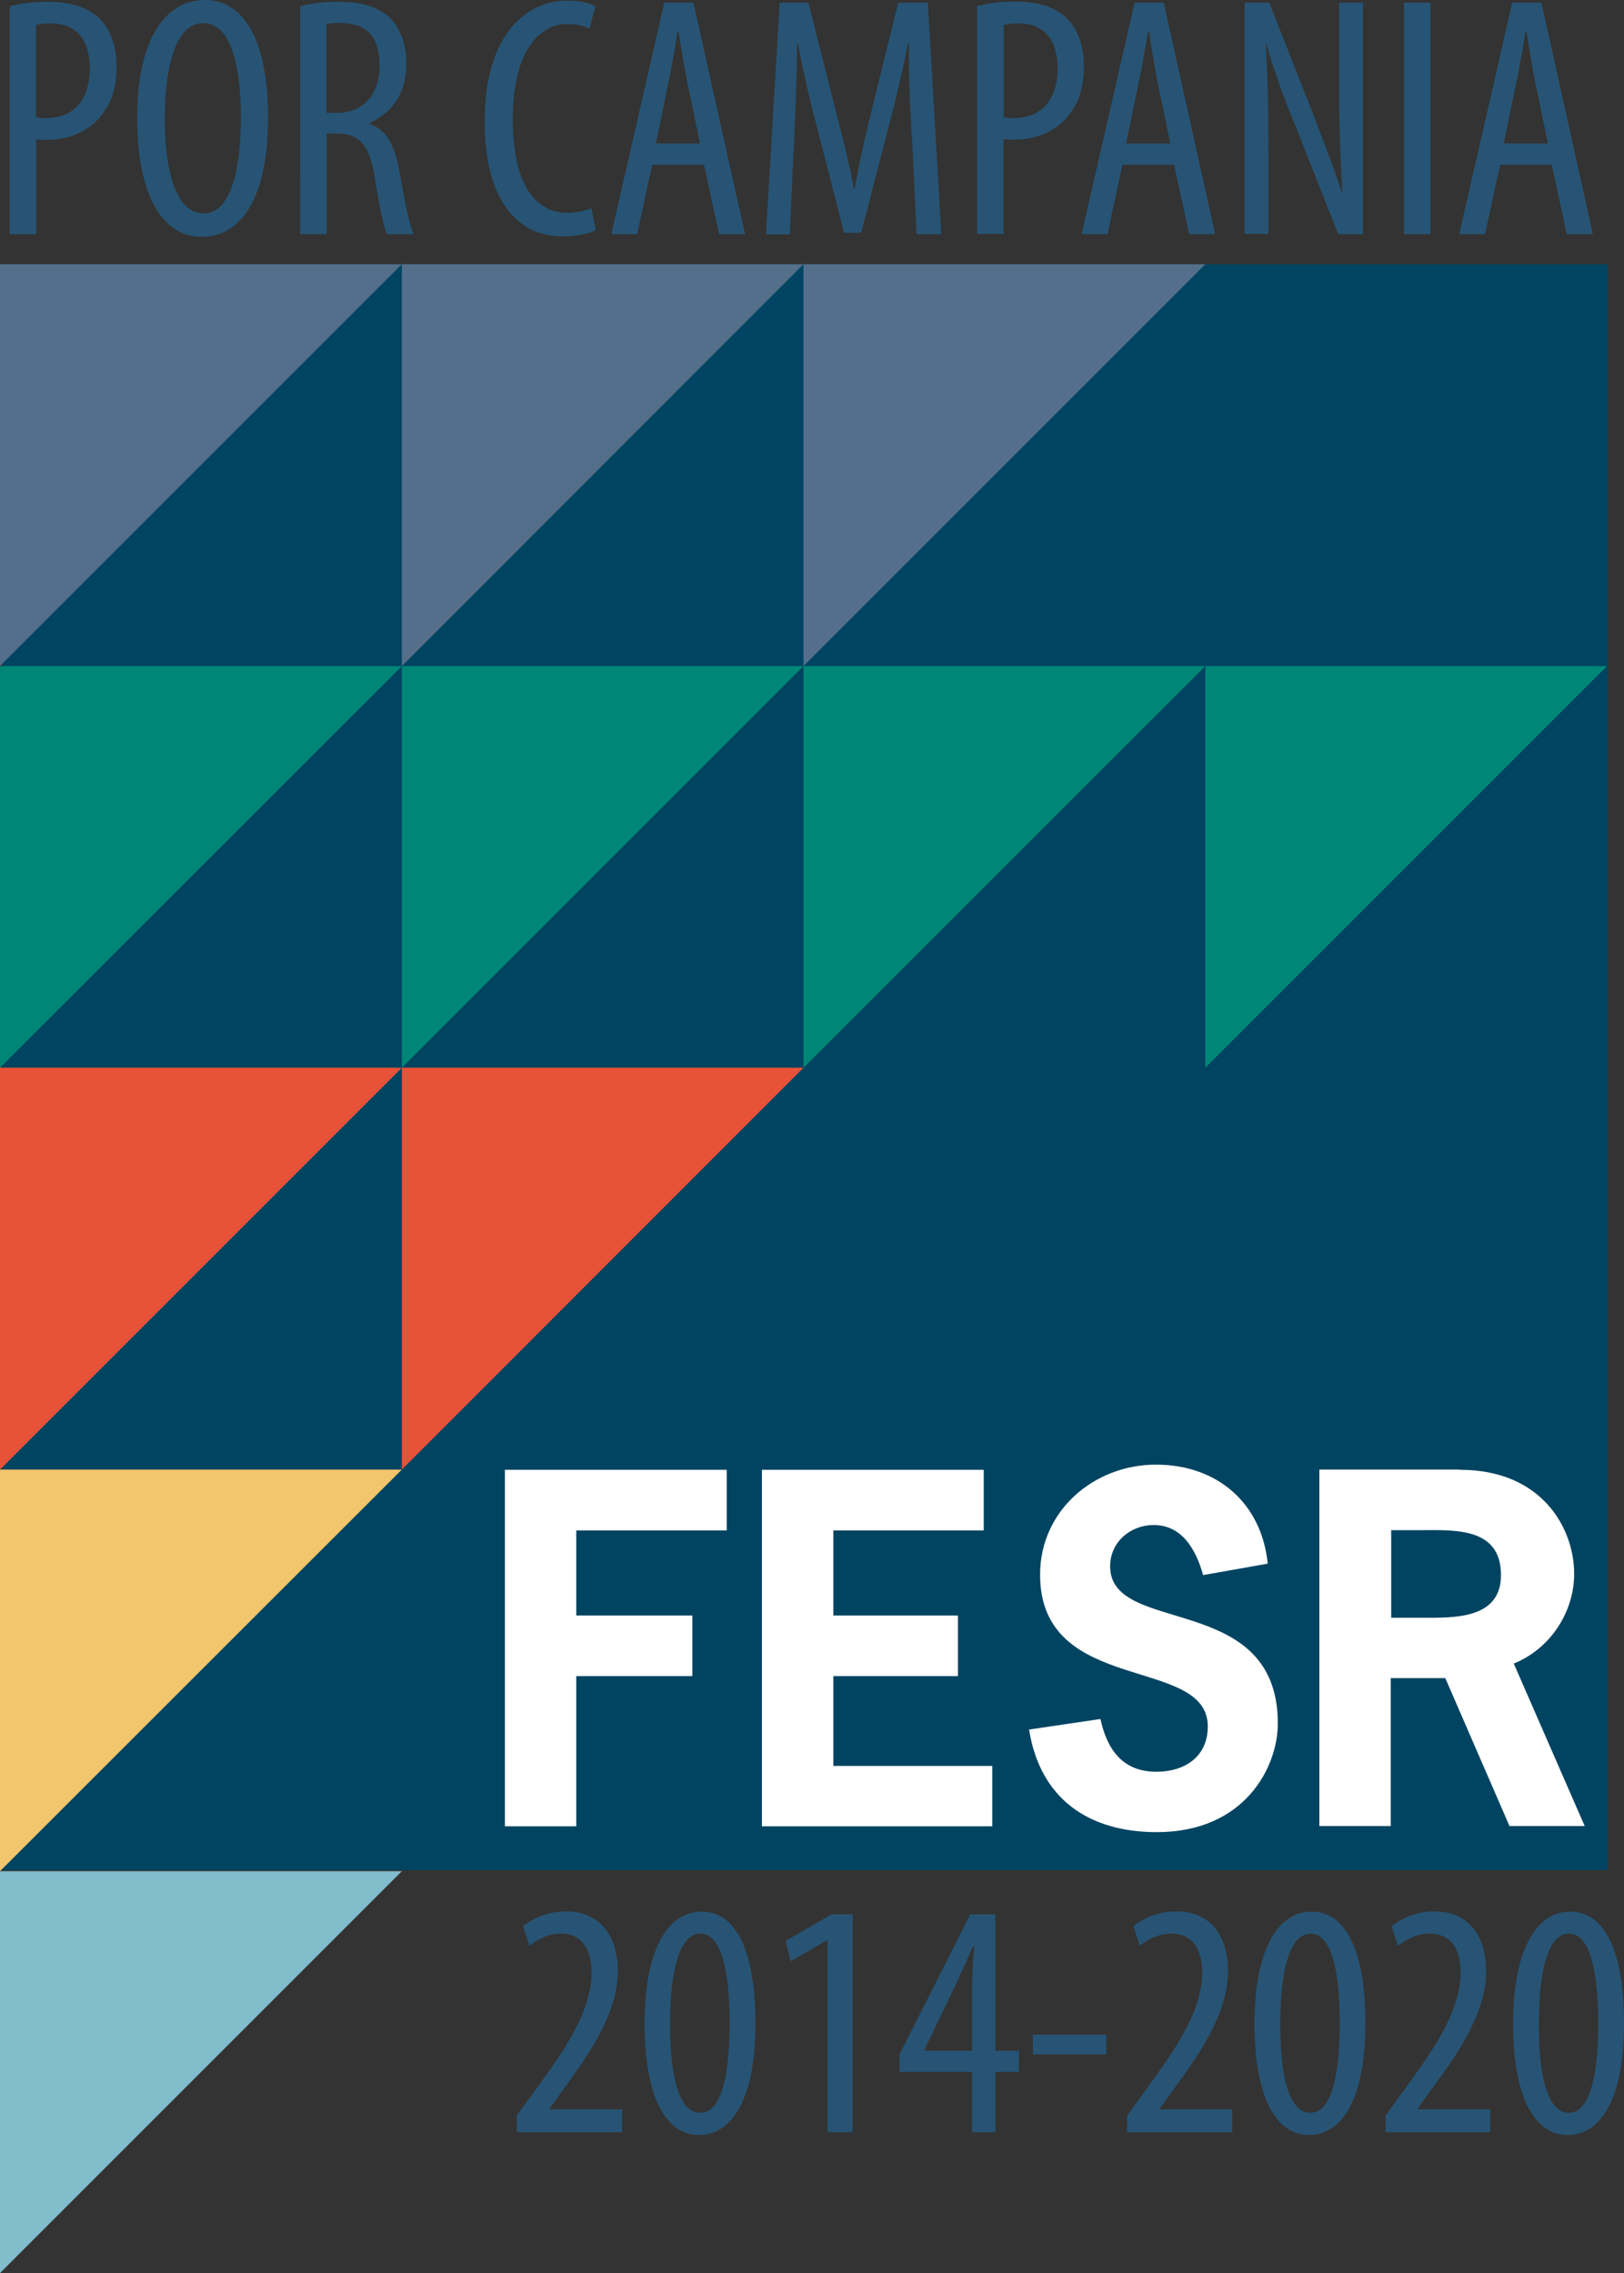 <svg xmlns="http://www.w3.org/2000/svg" id="Livello_2" data-name="Livello 2" viewBox="0 0 72.34 101.25"><rect x="0" y="0" width="72.34" height="101.25" fill="#333333" stroke="none"/><defs><style>      .cls-1 {        fill: #004461;      }      .cls-1, .cls-2, .cls-3, .cls-4, .cls-5, .cls-6, .cls-7, .cls-8 {        stroke-width: 0px;      }      .cls-2 {        fill: #008677;      }      .cls-3 {        fill: #536f8b;      }      .cls-4 {        fill: #fff;      }      .cls-5 {        fill: #f3c56c;      }      .cls-6 {        fill: #e85237;      }      .cls-7 {        fill: #81bdcb;      }      .cls-8 {        fill: #275474;      }    </style></defs><g id="Livello_1-2" data-name="Livello 1"><g><rect class="cls-1" x=".1" y="11.77" width="71.53" height="71.53"></rect><path class="cls-8" d="m23.02,94.98v-.75l.81-1.11c1.17-1.61,2.52-3.43,2.52-5.26,0-1.08-.46-1.73-1.37-1.73-.7,0-1.16.38-1.4.54l-.28-.87c.34-.28,1.02-.66,1.9-.66,1.61,0,2.32,1.19,2.32,2.66,0,1.82-1.2,3.6-2.4,5.23l-.64.9v.03h3.23v1.02h-4.66Z"></path><path class="cls-8" d="m31.2,94.11c.93,0,1.3-1.66,1.3-3.99s-.37-3.99-1.3-3.99-1.35,1.64-1.35,3.99c-.01,2.35.39,3.99,1.33,3.99h.02Zm-.07.99c-1.51,0-2.42-1.79-2.42-4.96s.97-4.99,2.55-4.99,2.39,1.87,2.39,4.96c0,3.54-1.12,4.99-2.51,4.99h-.01Z"></path><polygon class="cls-8" points="36.86 86.43 36.83 86.43 35.22 87.36 34.99 86.46 37.04 85.27 37.98 85.27 37.98 94.98 36.86 94.98 36.86 86.43"></polygon><path class="cls-8" d="m43.3,91.35v-2.73c0-.67.04-1.27.09-1.91h-.06c-.33.78-.54,1.22-.82,1.82l-1.34,2.79v.03h2.14Zm0,3.63v-2.69h-3.23v-.78l3.15-6.24h1.12v6.08h1.05v.94h-1.05v2.69h-1.04Z"></path><rect class="cls-8" x="46.01" y="90.63" width="3.27" height=".88"></rect><path class="cls-8" d="m50.21,94.98v-.75l.81-1.11c1.16-1.61,2.53-3.43,2.53-5.26,0-1.08-.46-1.73-1.38-1.73-.7,0-1.17.38-1.4.54l-.28-.87c.34-.28,1.02-.66,1.9-.66,1.61,0,2.31,1.19,2.31,2.66,0,1.82-1.19,3.6-2.4,5.23l-.64.9v.03h3.23v1.02h-4.66Z"></path><path class="cls-8" d="m58.38,94.11c.92,0,1.3-1.66,1.3-3.99s-.37-3.99-1.3-3.99-1.35,1.64-1.35,3.99c-.01,2.35.39,3.99,1.33,3.99h.02Zm-.08.99c-1.51,0-2.42-1.79-2.42-4.96s.97-4.99,2.55-4.99,2.39,1.87,2.39,4.96c0,3.54-1.12,4.99-2.51,4.99h-.01Z"></path><path class="cls-8" d="m61.72,94.98v-.75l.81-1.11c1.16-1.61,2.53-3.43,2.53-5.26,0-1.08-.46-1.73-1.38-1.73-.7,0-1.17.38-1.41.54l-.28-.87c.35-.28,1.02-.66,1.9-.66,1.61,0,2.31,1.19,2.31,2.66,0,1.82-1.19,3.6-2.41,5.23l-.64.9v.03h3.23v1.02h-4.66Z"></path><path class="cls-8" d="m69.89,94.11c.93,0,1.3-1.66,1.3-3.99s-.37-3.99-1.3-3.99-1.34,1.64-1.34,3.99c-.02,2.35.39,3.99,1.33,3.99h.01Zm-.07.99c-1.51,0-2.42-1.79-2.42-4.96s.97-4.99,2.55-4.99,2.39,1.87,2.39,4.96c0,3.54-1.12,4.99-2.51,4.99h-.01Z"></path><path class="cls-8" d="m1.6,5.23c.14.02.27.03.47.03,1.15,0,1.93-.76,1.93-2.22,0-1.05-.43-2-1.74-2-.27,0-.51.03-.66.08v4.11ZM.43.28c.47-.12,1.02-.2,1.71-.2.95,0,1.76.23,2.3.75.49.49.75,1.24.75,2.14,0,.95-.23,1.59-.63,2.11-.55.77-1.51,1.15-2.43,1.15-.2,0-.35,0-.52-.02v4.22H.43V.28Z"></path><path class="cls-8" d="m9.06,9.51c1.32,0,1.67-2.25,1.67-4.27s-.35-4.21-1.68-4.21-1.71,2.26-1.71,4.22c-.01,2,.38,4.25,1.71,4.25h.01Zm-.09,1.04c-1.71,0-2.86-1.82-2.86-5.29S7.34,0,9.13,0s2.81,1.91,2.81,5.2c0,3.85-1.32,5.35-2.97,5.35h-.01Z"></path><path class="cls-8" d="m14.54,5.03h.49c1.13,0,1.88-.83,1.88-2.07s-.49-1.93-1.76-1.94c-.23,0-.46.01-.61.06v3.95ZM13.36.28c.5-.14,1.11-.2,1.7-.2,1.02,0,1.79.21,2.32.73.5.52.72,1.21.72,2.02,0,1.32-.61,2.17-1.65,2.66v.03c.76.23,1.16.96,1.38,2.31.24,1.41.44,2.28.6,2.6h-1.19c-.15-.31-.35-1.28-.55-2.54-.23-1.42-.67-1.94-1.68-1.94h-.46v4.48h-1.18V.28Z"></path><path class="cls-8" d="m26.53,10.25c-.32.17-.84.28-1.48.28-2,0-3.46-1.61-3.46-5.11C21.59,1.33,23.61.03,25.25.03c.61,0,1.07.12,1.27.26l-.26.99c-.25-.11-.49-.21-1.02-.21-1.1,0-2.4,1.07-2.4,4.22s1.16,4.19,2.43,4.19c.44,0,.83-.11,1.07-.21l.2.98Z"></path><path class="cls-8" d="m31.18,6.39l-.54-2.61c-.15-.73-.29-1.59-.41-2.36h-.05c-.12.78-.28,1.67-.43,2.37l-.53,2.6h1.96Zm-2.13.95l-.67,3.09h-1.15L29.59.12h1.3l2.3,10.31h-1.16l-.67-3.09h-2.29Z"></path><path class="cls-8" d="m40.61,6c-.08-1.36-.15-2.88-.11-4.04h-.06c-.23,1.15-.51,2.39-.83,3.58l-1.25,4.83h-.76l-1.19-4.63c-.35-1.32-.64-2.59-.86-3.78h-.05c.01,1.21-.06,2.65-.12,4.12l-.2,4.36h-1.06L34.73.12h1.28l1.19,4.71c.35,1.36.61,2.37.83,3.55h.05c.2-1.18.43-2.16.77-3.55L40.01.12h1.32l.6,10.31h-1.1l-.21-4.44Z"></path><path class="cls-8" d="m44.71,5.23c.14.02.27.03.47.03,1.15,0,1.93-.76,1.93-2.22,0-1.05-.43-2-1.74-2-.27,0-.51.03-.66.08v4.11Zm-1.18-4.96c.47-.12,1.02-.2,1.71-.2.95,0,1.76.23,2.29.75.49.49.75,1.24.75,2.14,0,.95-.23,1.59-.63,2.11-.55.77-1.51,1.15-2.43,1.15-.2,0-.35,0-.52-.02v4.22h-1.18V.28Z"></path><path class="cls-8" d="m52.13,6.39l-.54-2.61c-.15-.73-.29-1.59-.41-2.36h-.05c-.12.78-.28,1.67-.43,2.37l-.54,2.6h1.96Zm-2.13.95l-.67,3.09h-1.15L50.54.12h1.3l2.29,10.31h-1.16l-.67-3.09h-2.29Z"></path><path class="cls-8" d="m55.44,10.43V.12h1.1l1.9,4.83c.43,1.12.96,2.48,1.32,3.59h.03c-.09-1.62-.14-2.95-.14-4.74V.12h1.06v10.31h-1.1l-1.96-4.96c-.43-1.04-.87-2.22-1.24-3.5h-.03c.09,1.38.12,2.69.12,4.89v3.56h-1.06Z"></path><rect class="cls-8" x="62.54" y=".12" width="1.18" height="10.31"></rect><path class="cls-8" d="m68.95,6.39l-.54-2.61c-.15-.73-.29-1.59-.41-2.36h-.05c-.12.78-.28,1.67-.43,2.37l-.54,2.6h1.96Zm-2.13.95l-.67,3.09h-1.15L67.36.12h1.3l2.29,10.31h-1.16l-.67-3.09h-2.29Z"></path><polyline class="cls-3" points="0 29.67 0 11.77 17.9 11.77"></polyline><polyline class="cls-3" points="17.9 29.67 17.9 11.77 35.79 11.77"></polyline><polyline class="cls-3" points="35.79 29.67 35.79 11.77 53.69 11.77"></polyline><polyline class="cls-2" points="0 47.56 0 29.67 17.9 29.67"></polyline><polyline class="cls-2" points="17.9 47.56 17.9 29.67 35.79 29.67"></polyline><polyline class="cls-2" points="35.79 47.56 35.79 29.67 53.69 29.67"></polyline><polyline class="cls-6" points="0 65.46 0 47.56 17.9 47.56"></polyline><polyline class="cls-5" points="0 83.35 0 65.46 17.9 65.46"></polyline><polyline class="cls-7" points="0 101.25 0 83.35 17.9 83.35"></polyline><polyline class="cls-6" points="17.9 65.46 17.9 47.56 35.79 47.56"></polyline><polyline class="cls-2" points="53.69 47.56 53.69 29.67 71.58 29.67"></polyline><polygon class="cls-4" points="32.37 68.17 25.67 68.17 25.67 71.96 30.84 71.96 30.84 74.66 25.67 74.66 25.67 81.35 22.49 81.35 22.49 65.47 32.37 65.47 32.37 68.17"></polygon><polygon class="cls-4" points="43.82 68.17 37.12 68.17 37.12 71.96 42.67 71.96 42.67 74.66 37.12 74.66 37.12 78.66 44.2 78.66 44.2 81.35 33.94 81.35 33.94 65.47 43.82 65.47 43.82 68.17"></polygon><path class="cls-4" d="m53.59,70.15c-.31-1.1-.92-2.22-2.2-2.22-1.04,0-1.94.76-1.94,1.84,0,3.12,7.47,1.08,7.47,7,0,1.94-1.47,4.84-5.39,4.84-3.02,0-5.2-1.47-5.69-4.57l3.18-.47c.29,1.35.98,2.35,2.49,2.35,1.24,0,2.29-.65,2.29-2.02,0-3.18-7.47-1.35-7.47-6.76,0-2.86,2.41-4.9,5.16-4.9s4.71,1.73,4.98,4.41l-2.88.51Z"></path><path class="cls-4" d="m63.35,72.06c1.39,0,3.51.08,3.51-1.9,0-2.18-2.14-2-3.71-2h-1.18v3.9h1.39Zm1.69-6.59c3.65,0,5.08,2.61,5.08,4.63,0,1.73-1.08,3.35-2.69,4l3.16,7.24h-3.35l-2.86-6.59h-2.43v6.59h-3.18v-15.88h6.27Z"></path></g></g></svg>